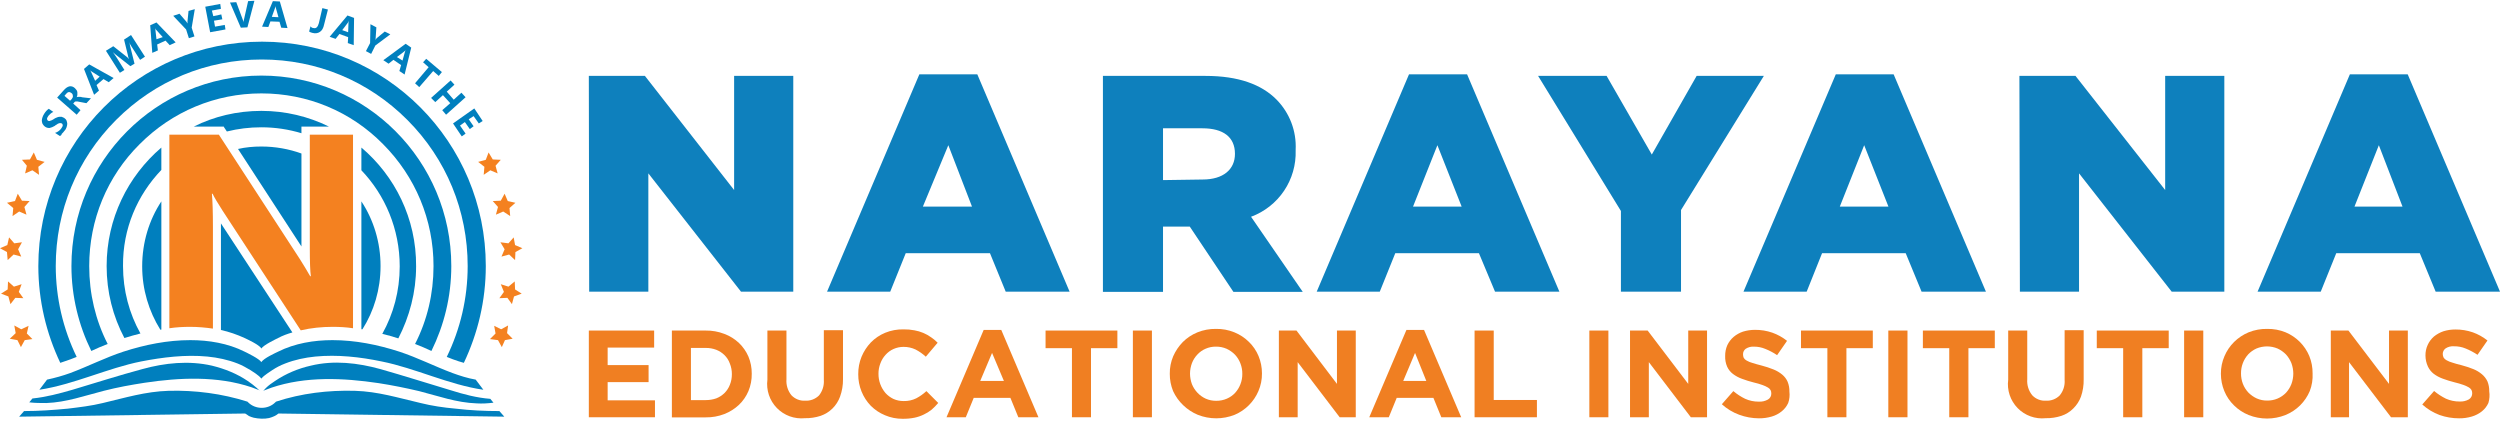 <svg width="245" height="42" viewBox="0 0 245 42" fill="none" xmlns="http://www.w3.org/2000/svg">
<g id="Vector">
<path d="M6.899 35.217C7.104 35.148 7.309 35.045 7.514 34.977C6.182 32.237 5.464 29.189 5.464 26.072C5.464 20.661 7.548 15.592 11.373 11.756C15.198 7.92 20.252 5.831 25.648 5.831C31.044 5.831 36.099 7.92 39.924 11.756C43.749 15.592 45.832 20.661 45.832 26.072C45.832 29.223 45.115 32.237 43.783 34.977C43.988 35.045 44.193 35.148 44.398 35.217C44.739 35.353 45.115 35.456 45.457 35.559C46.823 32.682 47.608 29.463 47.608 26.072C47.608 13.914 37.806 4.084 25.683 4.084C13.559 4.084 3.757 13.914 3.757 26.072C3.757 29.463 4.542 32.682 5.908 35.559C6.182 35.456 6.523 35.353 6.899 35.217Z" fill="#007FBE"/>
<path d="M5.874 13.332L5.396 13.023C5.533 12.989 5.635 12.921 5.738 12.852C5.84 12.784 5.943 12.681 6.011 12.578C6.045 12.51 6.079 12.475 6.113 12.407C6.147 12.373 6.147 12.304 6.147 12.27C6.147 12.236 6.147 12.201 6.113 12.167C6.113 12.133 6.079 12.099 6.045 12.099C6.011 12.064 5.977 12.064 5.908 12.064C5.874 12.064 5.806 12.064 5.738 12.099C5.669 12.133 5.635 12.133 5.567 12.201C5.499 12.236 5.43 12.27 5.362 12.338C5.191 12.441 5.02 12.51 4.85 12.544C4.679 12.544 4.542 12.51 4.406 12.407C4.303 12.338 4.235 12.236 4.167 12.133C4.132 12.03 4.098 11.927 4.098 11.825C4.098 11.722 4.132 11.585 4.167 11.482C4.201 11.379 4.269 11.242 4.337 11.14C4.406 11.037 4.474 10.934 4.542 10.866C4.611 10.797 4.679 10.729 4.781 10.66L5.225 10.968C5.191 11.003 5.123 11.003 5.089 11.037C5.055 11.071 4.986 11.105 4.952 11.14C4.918 11.174 4.884 11.208 4.85 11.242C4.816 11.277 4.781 11.311 4.747 11.345C4.713 11.414 4.679 11.448 4.645 11.516C4.611 11.551 4.611 11.619 4.611 11.653C4.611 11.688 4.611 11.722 4.645 11.756C4.645 11.79 4.679 11.825 4.713 11.825C4.747 11.859 4.781 11.859 4.816 11.859C4.85 11.859 4.884 11.859 4.952 11.825C4.986 11.825 5.055 11.79 5.123 11.756C5.191 11.722 5.26 11.688 5.294 11.653C5.396 11.585 5.464 11.551 5.567 11.516C5.635 11.482 5.738 11.448 5.806 11.448C5.874 11.448 5.977 11.448 6.045 11.448C6.113 11.482 6.216 11.516 6.284 11.551C6.387 11.619 6.489 11.722 6.523 11.825C6.557 11.927 6.591 12.03 6.591 12.133C6.591 12.236 6.557 12.373 6.523 12.475C6.489 12.578 6.421 12.715 6.318 12.818C6.25 12.921 6.147 13.023 6.045 13.126C6.045 13.229 5.943 13.297 5.874 13.332Z" fill="#007FBE"/>
<path d="M8.914 9.633L8.47 10.112L7.753 9.975C7.684 9.975 7.65 9.941 7.582 9.941C7.548 9.941 7.479 9.941 7.445 9.941C7.411 9.941 7.377 9.941 7.343 9.975C7.309 9.975 7.274 10.01 7.274 10.044L7.172 10.147L7.889 10.797L7.513 11.243L5.601 9.564L6.216 8.879C6.625 8.4 7.001 8.331 7.343 8.64C7.411 8.708 7.445 8.777 7.513 8.845C7.548 8.914 7.582 8.982 7.582 9.051C7.582 9.119 7.582 9.222 7.582 9.29C7.582 9.359 7.548 9.462 7.513 9.53C7.548 9.496 7.582 9.496 7.616 9.496C7.65 9.496 7.718 9.496 7.753 9.496C7.787 9.496 7.855 9.496 7.889 9.496C7.923 9.496 7.992 9.496 8.026 9.53L8.914 9.633ZM6.318 9.393L6.865 9.873L7.035 9.701C7.104 9.599 7.172 9.496 7.138 9.393C7.138 9.29 7.104 9.188 7.001 9.119C6.83 8.982 6.66 8.982 6.489 9.188L6.318 9.393Z" fill="#007FBE"/>
<path d="M11.134 7.646L10.656 8.057L10.143 7.749L9.46 8.331L9.699 8.879L9.221 9.29L8.231 6.756L8.743 6.311L11.134 7.646ZM9.768 7.509L9.016 7.03C8.948 6.995 8.914 6.961 8.846 6.893C8.88 6.961 8.914 7.03 8.948 7.098L9.324 7.92L9.768 7.509Z" fill="#007FBE"/>
<path d="M14.207 5.557L13.729 5.865L12.91 4.598C12.807 4.461 12.739 4.29 12.636 4.119C12.705 4.256 12.739 4.358 12.739 4.461L13.183 6.242L12.773 6.482L11.339 5.352C11.304 5.317 11.202 5.249 11.065 5.112C11.202 5.317 11.339 5.489 11.441 5.66L12.192 6.859L11.748 7.133L10.382 4.975L11.1 4.53L12.363 5.523C12.466 5.591 12.568 5.694 12.636 5.797C12.602 5.66 12.534 5.523 12.534 5.42L12.158 3.879L12.841 3.434L14.207 5.557Z" fill="#007FBE"/>
<path d="M17.213 4.153L16.632 4.427L16.222 3.982L15.402 4.358L15.471 4.941L14.924 5.18L14.72 2.475L15.334 2.201L17.213 4.153ZM15.949 3.639L15.334 2.954C15.3 2.92 15.232 2.852 15.198 2.749C15.232 2.817 15.232 2.886 15.232 2.954L15.334 3.845L15.949 3.639Z" fill="#007FBE"/>
<path d="M19.091 0.899L18.784 2.714L19.057 3.571L18.51 3.742L18.237 2.886L16.974 1.55L17.588 1.344L18.271 2.132C18.271 2.132 18.305 2.201 18.374 2.303C18.374 2.201 18.374 2.132 18.374 2.098L18.476 1.071L19.091 0.899Z" fill="#007FBE"/>
<path d="M22.096 2.885L20.594 3.159L20.116 0.659L21.584 0.385L21.652 0.865L20.765 1.036L20.901 1.584L21.687 1.413L21.789 1.892L20.97 2.029L21.072 2.611L22.028 2.44L22.096 2.885Z" fill="#007FBE"/>
<path d="M24.931 0.077L24.248 2.68L23.599 2.714L22.54 0.248L23.155 0.214L23.804 1.961C23.838 2.064 23.872 2.132 23.872 2.201C23.872 2.132 23.872 2.029 23.907 1.927L24.316 0.111L24.931 0.077Z" fill="#007FBE"/>
<path d="M28.176 2.749L27.561 2.715L27.39 2.132L26.502 2.098L26.297 2.646L25.683 2.612L26.741 0.112L27.424 0.146L28.176 2.749ZM27.288 1.687L27.049 0.831C27.049 0.762 27.014 0.694 27.014 0.591C27.014 0.66 26.98 0.728 26.946 0.797L26.639 1.653L27.288 1.687Z" fill="#007FBE"/>
<path d="M31.762 2.406C31.693 2.749 31.557 2.988 31.352 3.125C31.147 3.262 30.908 3.297 30.634 3.228C30.498 3.194 30.395 3.16 30.293 3.091L30.43 2.577C30.498 2.68 30.6 2.749 30.737 2.749C30.976 2.817 31.147 2.646 31.249 2.269L31.591 0.796L32.137 0.933L31.762 2.406Z" fill="#007FBE"/>
<path d="M34.664 4.427L34.084 4.221L34.118 3.639L33.264 3.331L32.889 3.81L32.308 3.605L34.05 1.516L34.699 1.755L34.664 4.427ZM34.118 3.16L34.152 2.269C34.152 2.201 34.152 2.132 34.186 2.029C34.152 2.098 34.118 2.166 34.084 2.235L33.538 2.954L34.118 3.16Z" fill="#007FBE"/>
<path d="M38.251 3.365L36.782 4.461L36.372 5.283L35.86 5.009L36.27 4.221L36.304 2.372L36.884 2.68L36.816 3.707C36.816 3.742 36.816 3.81 36.782 3.913C36.85 3.844 36.884 3.776 36.919 3.742L37.704 3.091L38.251 3.365Z" fill="#007FBE"/>
<path d="M39.651 7.304L39.138 6.961L39.309 6.379L38.558 5.865L38.08 6.242L37.567 5.899L39.753 4.29L40.3 4.666L39.651 7.304ZM39.446 5.934L39.685 5.077C39.719 5.009 39.719 4.94 39.787 4.872C39.753 4.94 39.685 4.975 39.617 5.043L38.899 5.591L39.446 5.934Z" fill="#007FBE"/>
<path d="M42.998 7.441L42.451 6.961L41.085 8.537L40.675 8.16L42.007 6.585L41.461 6.105L41.768 5.763L43.305 7.064L42.998 7.441Z" fill="#007FBE"/>
<path d="M43.715 11.242L43.339 10.797L44.125 10.112L43.407 9.324L42.656 10.009L42.246 9.598L44.159 7.886L44.535 8.297L43.783 8.982L44.466 9.77L45.218 9.085L45.627 9.53L43.715 11.242Z" fill="#007FBE"/>
<path d="M45.252 13.366L44.398 12.098L46.481 10.626L47.301 11.859L46.925 12.098L46.413 11.379L45.935 11.688L46.413 12.373L46.037 12.646L45.559 11.961L45.081 12.304L45.627 13.092L45.252 13.366Z" fill="#007FBE"/>
<path d="M49.213 40.594L48.94 40.285C47.506 40.285 46.071 40.217 44.637 40.046C43.476 39.943 42.315 39.772 41.222 39.498C39.002 38.984 37.055 38.367 34.767 38.299C32.171 38.23 29.542 38.539 27.049 39.361C27.049 39.361 27.014 39.395 26.98 39.429C26.263 40.148 25.034 40.148 24.316 39.429C24.282 39.395 24.248 39.361 24.248 39.361C21.755 38.573 19.125 38.23 16.53 38.299C14.242 38.367 12.261 38.984 10.075 39.498C8.948 39.772 7.787 39.909 6.66 40.046C5.225 40.183 3.791 40.285 2.357 40.285L1.878 40.833C1.878 40.833 23.975 40.525 24.009 40.525C24.077 40.525 24.316 40.731 24.385 40.765C24.555 40.833 24.692 40.902 24.863 40.936C25.341 41.039 25.887 41.073 26.366 40.97C26.741 40.868 27.049 40.731 27.288 40.525L49.418 40.833L49.213 40.594Z" fill="#007FBE"/>
<path d="M10.553 33.71C9.358 31.381 8.743 28.778 8.743 26.072C8.743 21.551 10.485 17.305 13.695 14.119C16.871 10.934 21.106 9.153 25.614 9.153C30.122 9.153 34.357 10.9 37.533 14.119C40.709 17.305 42.485 21.551 42.485 26.072C42.485 28.778 41.871 31.381 40.675 33.71C41.222 33.915 41.768 34.155 42.28 34.395C43.51 31.895 44.227 29.086 44.227 26.072C44.227 15.763 35.894 7.407 25.614 7.407C15.334 7.407 7.001 15.763 7.001 26.072C7.001 29.052 7.718 31.895 8.948 34.395C9.46 34.155 10.007 33.915 10.553 33.71Z" fill="#007FBE"/>
<path d="M48.052 39.087C46.72 38.984 45.422 38.641 44.125 38.23C41.836 37.545 39.582 36.826 37.294 36.175C35.074 35.559 32.718 35.285 30.464 35.833C29.234 36.107 28.005 36.621 26.946 37.34C26.639 37.545 26.331 37.751 26.058 38.025C25.99 38.093 25.853 38.265 25.785 38.299C26.058 38.196 26.331 38.093 26.605 37.991C29.951 36.861 33.64 37.032 37.089 37.545C38.421 37.751 39.787 38.025 41.085 38.333C42.963 38.813 44.739 39.463 46.72 39.532C47.267 39.566 47.813 39.532 48.359 39.463L48.052 39.087Z" fill="#007FBE"/>
<path d="M25.17 38.025C24.897 37.785 24.59 37.545 24.282 37.34C23.223 36.621 22.028 36.141 20.765 35.833C18.511 35.319 16.154 35.559 13.934 36.175C11.646 36.792 9.392 37.511 7.104 38.196C5.806 38.573 4.508 38.915 3.176 39.052L2.869 39.429C3.415 39.498 3.962 39.498 4.542 39.498C6.489 39.429 8.299 38.778 10.177 38.299C11.509 37.956 12.841 37.717 14.173 37.511C17.588 36.997 21.311 36.826 24.658 37.956C24.931 38.059 25.204 38.162 25.477 38.265C25.375 38.23 25.238 38.093 25.17 38.025Z" fill="#007FBE"/>
<path d="M46.618 37.203C45.832 37.066 45.081 36.826 44.33 36.552C42.588 35.901 40.914 35.045 39.138 34.463C37.021 33.778 34.801 33.333 32.581 33.333C30.771 33.333 28.893 33.641 27.253 34.463C27.049 34.566 25.819 35.114 25.614 35.49C25.409 35.148 24.18 34.566 23.975 34.463C22.336 33.641 20.457 33.333 18.647 33.333C16.427 33.333 14.207 33.778 12.09 34.463C10.314 35.045 8.641 35.901 6.899 36.552C6.147 36.826 5.396 37.032 4.611 37.203L3.859 38.196C7.24 37.682 10.553 36.072 13.832 35.422C15.949 35.011 18.169 34.737 20.321 34.942C21.345 35.045 22.336 35.251 23.292 35.627C23.736 35.798 24.146 36.038 24.555 36.278C24.726 36.381 25.375 36.792 25.58 37.066L25.614 37.1L25.648 37.066C25.853 36.792 26.536 36.381 26.673 36.278C27.083 36.004 27.493 35.798 27.936 35.627C28.893 35.251 29.883 35.045 30.908 34.942C33.059 34.737 35.279 34.977 37.397 35.422C40.675 36.072 44.022 37.717 47.369 38.196L46.618 37.203Z" fill="#007FBE"/>
<path d="M18.647 32.031C19.398 32.031 20.15 32.1 20.867 32.203V22.236C20.867 20.798 20.833 19.702 20.765 18.983H20.833C21.004 19.359 21.345 19.907 21.823 20.661L29.473 32.374C30.498 32.134 31.557 32.031 32.581 32.031C33.264 32.031 33.947 32.066 34.596 32.168V13.195H30.361V24.291C30.361 25.661 30.395 26.586 30.464 27.065H30.395C30.088 26.517 29.747 25.969 29.405 25.421L21.448 13.195H16.598V32.168C17.281 32.066 17.964 32.031 18.647 32.031Z" fill="#F48120"/>
<path fill-rule="evenodd" clip-rule="evenodd" d="M15.812 16.654V14.462C12.534 17.27 10.45 21.414 10.45 26.072C10.45 28.606 11.065 31.004 12.192 33.127C12.704 32.956 13.251 32.819 13.763 32.682C12.67 30.73 12.056 28.469 12.056 26.072C12.021 22.407 13.456 19.119 15.812 16.654Z" fill="#007FBE"/>
<path fill-rule="evenodd" clip-rule="evenodd" d="M21.891 12.372L22.233 12.886C23.326 12.612 24.453 12.475 25.614 12.475C26.98 12.475 28.312 12.681 29.541 13.057V12.407H32.239C30.224 11.413 27.971 10.866 25.614 10.866C23.223 10.866 20.969 11.413 18.988 12.407H21.891V12.372Z" fill="#007FBE"/>
<path fill-rule="evenodd" clip-rule="evenodd" d="M35.416 14.462V16.688C37.738 19.119 39.172 22.442 39.172 26.106C39.172 28.504 38.558 30.764 37.465 32.716C38.011 32.853 38.524 32.99 39.036 33.161C40.129 31.038 40.778 28.641 40.778 26.106C40.812 21.414 38.694 17.236 35.416 14.462Z" fill="#007FBE"/>
<path fill-rule="evenodd" clip-rule="evenodd" d="M29.542 24.154V15.044C28.312 14.599 26.98 14.359 25.614 14.359C24.829 14.359 24.077 14.428 23.326 14.599L29.542 24.154Z" fill="#007FBE"/>
<path fill-rule="evenodd" clip-rule="evenodd" d="M15.813 19.736C14.617 21.551 13.934 23.743 13.934 26.106C13.934 28.367 14.583 30.49 15.71 32.305C15.744 32.305 15.778 32.305 15.813 32.305V19.736Z" fill="#007FBE"/>
<path fill-rule="evenodd" clip-rule="evenodd" d="M35.416 19.736V32.271C35.45 32.271 35.484 32.271 35.518 32.271C36.645 30.49 37.294 28.367 37.294 26.072C37.294 23.743 36.611 21.551 35.416 19.736Z" fill="#007FBE"/>
<path fill-rule="evenodd" clip-rule="evenodd" d="M21.652 21.894C21.652 21.996 21.652 22.099 21.652 22.236V32.34C22.438 32.511 23.224 32.785 23.975 33.127C24.18 33.23 25.409 33.778 25.614 34.155C25.819 33.812 27.049 33.23 27.253 33.127C27.698 32.888 28.176 32.716 28.654 32.579L21.652 21.894Z" fill="#007FBE"/>
<path d="M2.152 15.66L2.937 15.626L3.313 14.941L3.62 15.66L4.372 15.866L3.757 16.345L3.825 17.133L3.176 16.688L2.459 16.996L2.63 16.242L2.152 15.66Z" fill="#F48120"/>
<path d="M0.683 19.873L1.469 19.702L1.742 18.983L2.152 19.668L2.903 19.702L2.391 20.284L2.596 21.038L1.878 20.729L1.229 21.174L1.298 20.387L0.683 19.873Z" fill="#F48120"/>
<path d="M0 24.325L0.717 24.017L0.888 23.264L1.4 23.846L2.152 23.743L1.776 24.428L2.083 25.147L1.332 24.942L0.751 25.49L0.683 24.702L0 24.325Z" fill="#F48120"/>
<path d="M0.102 28.777L0.751 28.366L0.785 27.579L1.366 28.092L2.117 27.852L1.844 28.606L2.288 29.223L1.503 29.188L1.025 29.805L0.82 29.051L0.102 28.777Z" fill="#F48120"/>
<path d="M0.956 33.196L1.537 32.648L1.4 31.895L2.083 32.271L2.801 31.929L2.63 32.682L3.176 33.23L2.425 33.333L2.049 34.018L1.708 33.333L0.956 33.196Z" fill="#F48120"/>
<path d="M49.077 15.66L48.291 15.626L47.881 14.941L47.608 15.66L46.857 15.866L47.471 16.345L47.403 17.133L48.052 16.688L48.769 16.996L48.564 16.242L49.077 15.66Z" fill="#F48120"/>
<path d="M50.511 19.873L49.76 19.702L49.452 18.983L49.077 19.668L48.291 19.702L48.803 20.284L48.599 21.038L49.316 20.729L49.999 21.174L49.931 20.387L50.511 19.873Z" fill="#F48120"/>
<path d="M51.194 24.325L50.477 24.017L50.34 23.264L49.828 23.846L49.042 23.743L49.452 24.428L49.145 25.147L49.896 24.942L50.477 25.49L50.511 24.702L51.194 24.325Z" fill="#F48120"/>
<path d="M51.126 28.777L50.477 28.366L50.443 27.579L49.828 28.092L49.077 27.852L49.384 28.606L48.94 29.223L49.725 29.188L50.169 29.805L50.374 29.051L51.126 28.777Z" fill="#F48120"/>
<path d="M50.238 33.196L49.691 32.648L49.794 31.895L49.111 32.271L48.428 31.929L48.564 32.682L48.018 33.23L48.803 33.333L49.179 34.018L49.486 33.333L50.238 33.196Z" fill="#F48120"/>
<path d="M57.705 7.438H63.201L71.944 18.623V7.438H77.741V28.581H72.616L63.538 16.989V28.581H57.74L57.705 7.438Z" fill="#0E80BD"/>
<path d="M90.095 7.287H95.777L104.82 28.581H98.559L97.017 24.813H88.762L87.243 28.581H81.052L90.095 7.287ZM95.255 20.246L92.936 14.23L90.443 20.246H95.255Z" fill="#0E80BD"/>
<path d="M108.086 7.438H118.139C121.385 7.438 123.635 8.284 125.096 9.756C125.733 10.402 126.229 11.174 126.553 12.022C126.876 12.87 127.019 13.776 126.974 14.682V14.74C127.02 16.146 126.623 17.53 125.838 18.697C125.054 19.864 123.922 20.755 122.603 21.243L127.67 28.604H120.875L116.597 22.205H113.976V28.604H108.086V7.438ZM117.861 17.592C119.866 17.592 121.026 16.618 121.026 15.076C121.026 13.419 119.866 12.573 117.837 12.573H113.976V17.65L117.861 17.592Z" fill="#0E80BD"/>
<path d="M138.082 7.287H143.775L152.819 28.581H146.512L144.935 24.813H136.737L135.218 28.581H129.039L138.082 7.287ZM143.242 20.246L140.865 14.23L138.477 20.246H143.242Z" fill="#0E80BD"/>
<path d="M158.85 20.675L150.734 7.438H157.447L161.877 15.146L166.271 7.438H172.857L164.74 20.582V28.581H158.85V20.675Z" fill="#0E80BD"/>
<path d="M179.907 7.287H185.577L194.62 28.581H188.313L186.759 24.813H178.562L177.055 28.581H170.863L179.907 7.287ZM185.067 20.246L182.69 14.23L180.301 20.246H185.067Z" fill="#0E80BD"/>
<path d="M197.902 7.438H203.398L212.187 18.623V7.438H217.984V28.581H212.824L203.746 16.989V28.581H197.949L197.902 7.438Z" fill="#0E80BD"/>
<path d="M230.287 7.287H235.956L245 28.581H238.693L237.139 24.813H228.953L227.434 28.581H221.243L230.287 7.287ZM235.446 20.246L233.127 14.23L230.739 20.246H235.446Z" fill="#0E80BD"/>
<path d="M57.705 40.891V32.394H64.106V34.063H59.549V35.779H63.561V37.448H59.549V39.233H64.187V40.891H57.705Z" fill="#F07F22"/>
<path d="M73.346 38.329C73.132 38.835 72.816 39.293 72.419 39.673C72.002 40.064 71.514 40.371 70.981 40.578C70.4 40.801 69.782 40.911 69.16 40.902H65.844V32.394H69.16C69.782 32.385 70.4 32.495 70.981 32.719C71.515 32.917 72.004 33.22 72.419 33.611C72.813 33.989 73.129 34.443 73.346 34.944C73.566 35.473 73.676 36.041 73.671 36.613C73.683 37.202 73.572 37.786 73.346 38.329ZM71.723 36.66C71.726 36.306 71.659 35.956 71.526 35.628C71.417 35.318 71.238 35.036 71.004 34.805C70.775 34.579 70.503 34.402 70.204 34.283C69.871 34.157 69.517 34.093 69.16 34.098H67.711V39.21H69.16C69.516 39.212 69.869 39.154 70.204 39.036C70.503 38.918 70.775 38.74 71.004 38.514C71.232 38.287 71.409 38.014 71.526 37.715C71.658 37.387 71.725 37.036 71.723 36.683V36.66Z" fill="#F07F22"/>
<path d="M82.324 38.874C82.166 39.31 81.913 39.706 81.582 40.033C81.255 40.356 80.858 40.602 80.423 40.752C79.925 40.915 79.404 40.994 78.881 40.983C78.377 41.034 77.869 40.971 77.393 40.799C76.918 40.626 76.487 40.348 76.134 39.986C75.781 39.624 75.513 39.187 75.353 38.707C75.192 38.228 75.141 37.718 75.205 37.216V32.394H77.072V37.17C77.029 37.734 77.203 38.294 77.559 38.735C77.731 38.915 77.941 39.057 78.173 39.149C78.405 39.241 78.654 39.281 78.904 39.268C79.153 39.282 79.402 39.243 79.636 39.156C79.869 39.068 80.082 38.932 80.26 38.758C80.607 38.327 80.777 37.779 80.736 37.228V32.359H82.614V37.17C82.62 37.75 82.522 38.328 82.324 38.874Z" fill="#F07F22"/>
<path d="M91.297 40.149C91.062 40.338 90.805 40.497 90.531 40.624C90.24 40.766 89.933 40.871 89.616 40.937C89.234 41.012 88.845 41.047 88.456 41.041C87.862 41.046 87.274 40.927 86.728 40.694C86.208 40.48 85.735 40.164 85.337 39.766C84.95 39.364 84.643 38.892 84.433 38.375C84.213 37.834 84.103 37.255 84.108 36.671C84.101 36.084 84.212 35.5 84.433 34.956C84.648 34.441 84.954 33.97 85.337 33.565C85.736 33.157 86.213 32.833 86.74 32.614C87.31 32.381 87.922 32.266 88.537 32.278C88.899 32.271 89.26 32.303 89.616 32.371C90.205 32.474 90.763 32.708 91.25 33.055C91.481 33.21 91.695 33.389 91.888 33.588L90.729 34.956C90.426 34.676 90.087 34.438 89.72 34.249C89.357 34.079 88.961 33.992 88.561 33.994C88.217 33.991 87.877 34.062 87.563 34.202C87.267 34.335 87.003 34.529 86.787 34.77C86.562 35.016 86.388 35.303 86.276 35.617C86.15 35.942 86.087 36.288 86.091 36.636C86.087 37.324 86.33 37.99 86.775 38.514C86.995 38.755 87.258 38.952 87.552 39.094C87.869 39.236 88.213 39.307 88.561 39.303C88.986 39.314 89.407 39.223 89.79 39.036C90.152 38.845 90.487 38.608 90.787 38.329L91.946 39.488C91.748 39.725 91.531 39.946 91.297 40.149Z" fill="#F07F22"/>
<path d="M99.796 40.891L99.019 38.99H95.425L94.648 40.891H92.758L96.399 32.336H98.126L101.767 40.891H99.796ZM97.222 34.585L96.063 37.332H98.382L97.222 34.585Z" fill="#F07F22"/>
<path d="M106.918 34.121V40.891H105.051V34.121H102.465V32.394H109.503V34.121H106.918Z" fill="#F07F22"/>
<path d="M111.022 40.891V32.394H112.888V40.891H111.022Z" fill="#F07F22"/>
<path d="M123.324 38.329C122.88 39.372 122.049 40.203 121.005 40.647C119.84 41.111 118.541 41.111 117.376 40.647C116.846 40.425 116.363 40.107 115.95 39.708C115.537 39.314 115.203 38.846 114.964 38.329C114.744 37.788 114.634 37.209 114.639 36.625C114.631 36.036 114.745 35.452 114.976 34.909C115.203 34.394 115.521 33.922 115.915 33.518C116.326 33.109 116.815 32.786 117.353 32.568C117.927 32.336 118.542 32.222 119.161 32.232C119.781 32.22 120.396 32.334 120.97 32.568C121.503 32.784 121.987 33.103 122.396 33.507C122.799 33.898 123.119 34.368 123.335 34.886C123.559 35.426 123.673 36.005 123.672 36.59C123.68 37.188 123.561 37.78 123.324 38.329ZM121.747 36.648C121.752 36.295 121.689 35.945 121.561 35.616C121.441 35.298 121.26 35.007 121.028 34.759C120.791 34.517 120.512 34.321 120.205 34.179C119.879 34.038 119.528 33.967 119.173 33.97C118.818 33.964 118.466 34.035 118.141 34.179C117.837 34.309 117.564 34.503 117.341 34.747C117.109 34.991 116.928 35.279 116.808 35.593C116.687 35.92 116.624 36.265 116.622 36.613C116.624 36.965 116.687 37.314 116.808 37.645C116.935 37.959 117.12 38.245 117.353 38.491C117.583 38.735 117.859 38.932 118.164 39.071C118.489 39.213 118.841 39.284 119.196 39.279C119.551 39.283 119.902 39.212 120.228 39.071C120.535 38.94 120.812 38.747 121.04 38.503C121.264 38.255 121.441 37.968 121.561 37.657C121.688 37.332 121.751 36.985 121.747 36.636V36.648Z" fill="#F07F22"/>
<path d="M131.288 40.891L127.172 35.489V40.891H125.329V32.394H127.056L131.022 37.622V32.394H132.865V40.891H131.288Z" fill="#F07F22"/>
<path d="M141.249 40.891L140.473 38.99H136.878L136.101 40.891H134.188L137.829 32.336H139.557L143.197 40.891H141.249ZM138.675 34.585L137.516 37.332H139.777L138.675 34.585Z" fill="#F07F22"/>
<path d="M144.508 40.891V32.394H146.386V39.198H150.618V40.891H144.508Z" fill="#F07F22"/>
<path d="M155.756 40.891V32.394H157.622V40.891H155.756Z" fill="#F07F22"/>
<path d="M165.702 40.891L161.586 35.489V40.891H159.742V32.394H161.47L165.447 37.622V32.394H167.29V40.891H165.702Z" fill="#F07F22"/>
<path d="M175.246 39.488C175.101 39.809 174.883 40.091 174.608 40.311C174.321 40.544 173.989 40.718 173.634 40.821C173.224 40.941 172.798 41 172.37 40.995C171.713 40.992 171.062 40.874 170.446 40.647C169.816 40.417 169.237 40.067 168.741 39.615L169.866 38.329C170.22 38.627 170.609 38.88 171.025 39.082C171.444 39.271 171.899 39.366 172.359 39.361C172.674 39.38 172.988 39.307 173.263 39.152C173.365 39.092 173.449 39.005 173.507 38.901C173.564 38.797 173.592 38.679 173.588 38.561C173.591 38.449 173.567 38.337 173.518 38.236C173.458 38.13 173.37 38.041 173.263 37.981C173.098 37.882 172.923 37.801 172.741 37.738C172.457 37.634 172.167 37.549 171.872 37.483C171.479 37.385 171.092 37.265 170.712 37.123C170.396 37.01 170.099 36.85 169.831 36.648C169.587 36.462 169.392 36.22 169.263 35.941C169.119 35.609 169.051 35.248 169.066 34.886C169.06 34.524 169.131 34.164 169.275 33.831C169.421 33.521 169.63 33.245 169.889 33.02C170.163 32.79 170.478 32.613 170.817 32.498C171.192 32.384 171.583 32.325 171.976 32.325C172.56 32.318 173.14 32.412 173.692 32.603C174.212 32.788 174.698 33.059 175.13 33.403L174.156 34.805C173.793 34.558 173.405 34.352 172.996 34.191C172.651 34.046 172.281 33.971 171.907 33.971C171.617 33.949 171.328 34.023 171.083 34.179C171 34.24 170.932 34.321 170.885 34.413C170.839 34.506 170.815 34.609 170.817 34.712C170.814 34.836 170.838 34.958 170.886 35.072C170.957 35.185 171.057 35.278 171.176 35.338C171.355 35.439 171.546 35.517 171.744 35.57C171.988 35.651 172.289 35.732 172.649 35.825C173.043 35.928 173.43 36.055 173.808 36.208C174.119 36.332 174.408 36.504 174.666 36.718C174.891 36.906 175.07 37.144 175.188 37.413C175.311 37.719 175.37 38.046 175.362 38.375C175.409 38.75 175.369 39.131 175.246 39.488Z" fill="#F07F22"/>
<path d="M180.949 34.121V40.891H179.083V34.121H176.497V32.394H183.535V34.121H180.949Z" fill="#F07F22"/>
<path d="M185.055 40.891V32.394H186.933V40.891H185.055Z" fill="#F07F22"/>
<path d="M192.906 34.121V40.891H191.027V34.121H188.442V32.394H195.491V34.121H192.906Z" fill="#F07F22"/>
<path d="M203.933 38.874C203.771 39.311 203.514 39.707 203.18 40.033C202.855 40.36 202.458 40.606 202.02 40.752C201.523 40.915 201.002 40.994 200.478 40.983C199.974 41.037 199.465 40.975 198.988 40.803C198.512 40.631 198.08 40.354 197.726 39.991C197.373 39.628 197.106 39.19 196.946 38.71C196.786 38.229 196.737 37.718 196.803 37.216V32.394H198.67V37.17C198.627 37.734 198.801 38.294 199.157 38.735C199.328 38.917 199.537 39.059 199.77 39.151C200.002 39.243 200.252 39.283 200.501 39.268C200.749 39.281 200.996 39.243 201.228 39.155C201.46 39.067 201.67 38.932 201.846 38.758C202.202 38.331 202.377 37.782 202.333 37.228V32.359H204.2V37.17C204.213 37.749 204.123 38.326 203.933 38.874Z" fill="#F07F22"/>
<path d="M209.948 34.121V40.891H208.07V34.121H205.484V32.394H212.534V34.121H209.948Z" fill="#F07F22"/>
<path d="M214.044 40.891V32.394H215.922V40.891H214.044Z" fill="#F07F22"/>
<path d="M226.356 38.329C226.136 38.849 225.817 39.322 225.417 39.72C225.005 40.129 224.516 40.452 223.979 40.67C222.818 41.133 221.523 41.133 220.361 40.67C219.829 40.454 219.344 40.135 218.935 39.731C218.526 39.334 218.202 38.856 217.985 38.329C217.761 37.789 217.647 37.209 217.648 36.625C217.644 36.035 217.762 35.451 217.996 34.909C218.216 34.389 218.535 33.916 218.935 33.518C219.345 33.112 219.829 32.789 220.361 32.568C220.939 32.335 221.559 32.22 222.182 32.232C222.801 32.22 223.417 32.334 223.991 32.568C225.037 33.008 225.869 33.84 226.309 34.886C226.529 35.427 226.64 36.006 226.634 36.59C226.665 37.183 226.57 37.775 226.356 38.329ZM224.744 36.625C224.744 36.273 224.681 35.923 224.559 35.593C224.434 35.278 224.253 34.987 224.025 34.736C223.788 34.494 223.509 34.297 223.202 34.156C222.873 34.019 222.521 33.948 222.164 33.948C221.808 33.948 221.455 34.019 221.127 34.156C220.826 34.292 220.555 34.485 220.327 34.724C219.864 35.235 219.612 35.901 219.619 36.59C219.616 36.943 219.679 37.292 219.805 37.622C219.928 37.935 220.109 38.222 220.338 38.468C220.575 38.709 220.854 38.906 221.161 39.047C221.486 39.191 221.838 39.262 222.193 39.256C222.538 39.26 222.879 39.193 223.196 39.06C223.513 38.926 223.8 38.729 224.037 38.48C224.261 38.232 224.438 37.945 224.559 37.633C224.68 37.307 224.743 36.962 224.744 36.613V36.625Z" fill="#F07F22"/>
<path d="M234.321 40.891L230.205 35.489V40.891H228.419V32.394H230.147L234.124 37.622V32.394H235.967V40.891H234.321Z" fill="#F07F22"/>
<path d="M243.864 39.488C243.72 39.809 243.501 40.091 243.226 40.311C242.933 40.542 242.599 40.715 242.241 40.821C241.835 40.942 241.412 41.001 240.989 40.995C240.337 40.996 239.69 40.887 239.076 40.67C238.451 40.437 237.876 40.087 237.383 39.639L238.542 38.317C238.897 38.614 239.286 38.867 239.702 39.071C240.125 39.259 240.583 39.354 241.047 39.349C241.362 39.366 241.675 39.293 241.951 39.14C242.052 39.078 242.134 38.991 242.191 38.888C242.248 38.784 242.277 38.667 242.276 38.549C242.279 38.437 242.255 38.326 242.206 38.224C242.146 38.118 242.058 38.03 241.951 37.969C241.786 37.871 241.611 37.789 241.429 37.726C241.144 37.625 240.854 37.54 240.56 37.471C240.167 37.373 239.78 37.253 239.4 37.112C239.081 36.999 238.78 36.838 238.507 36.636C238.266 36.448 238.072 36.206 237.939 35.929C237.782 35.592 237.699 35.224 237.696 34.851C237.688 34.488 237.763 34.127 237.916 33.797C238.058 33.487 238.263 33.211 238.519 32.985C238.799 32.758 239.117 32.581 239.458 32.464C239.834 32.348 240.225 32.289 240.618 32.29C241.201 32.284 241.782 32.378 242.334 32.568C242.854 32.754 243.339 33.024 243.771 33.368L242.797 34.77C242.432 34.528 242.044 34.322 241.638 34.156C241.271 34.003 240.876 33.928 240.478 33.936C240.192 33.915 239.907 33.988 239.667 34.144C239.582 34.205 239.512 34.285 239.464 34.377C239.415 34.47 239.389 34.573 239.389 34.678C239.389 34.802 239.417 34.924 239.47 35.037C239.54 35.151 239.64 35.243 239.76 35.303C239.939 35.404 240.13 35.482 240.328 35.535C240.56 35.617 240.861 35.698 241.232 35.79C241.626 35.893 242.014 36.021 242.392 36.173C242.699 36.297 242.984 36.469 243.238 36.683C243.463 36.874 243.645 37.111 243.771 37.378C243.894 37.684 243.953 38.011 243.945 38.34C244.003 38.724 243.976 39.116 243.864 39.488Z" fill="#F07F22"/>
</g>
</svg>
